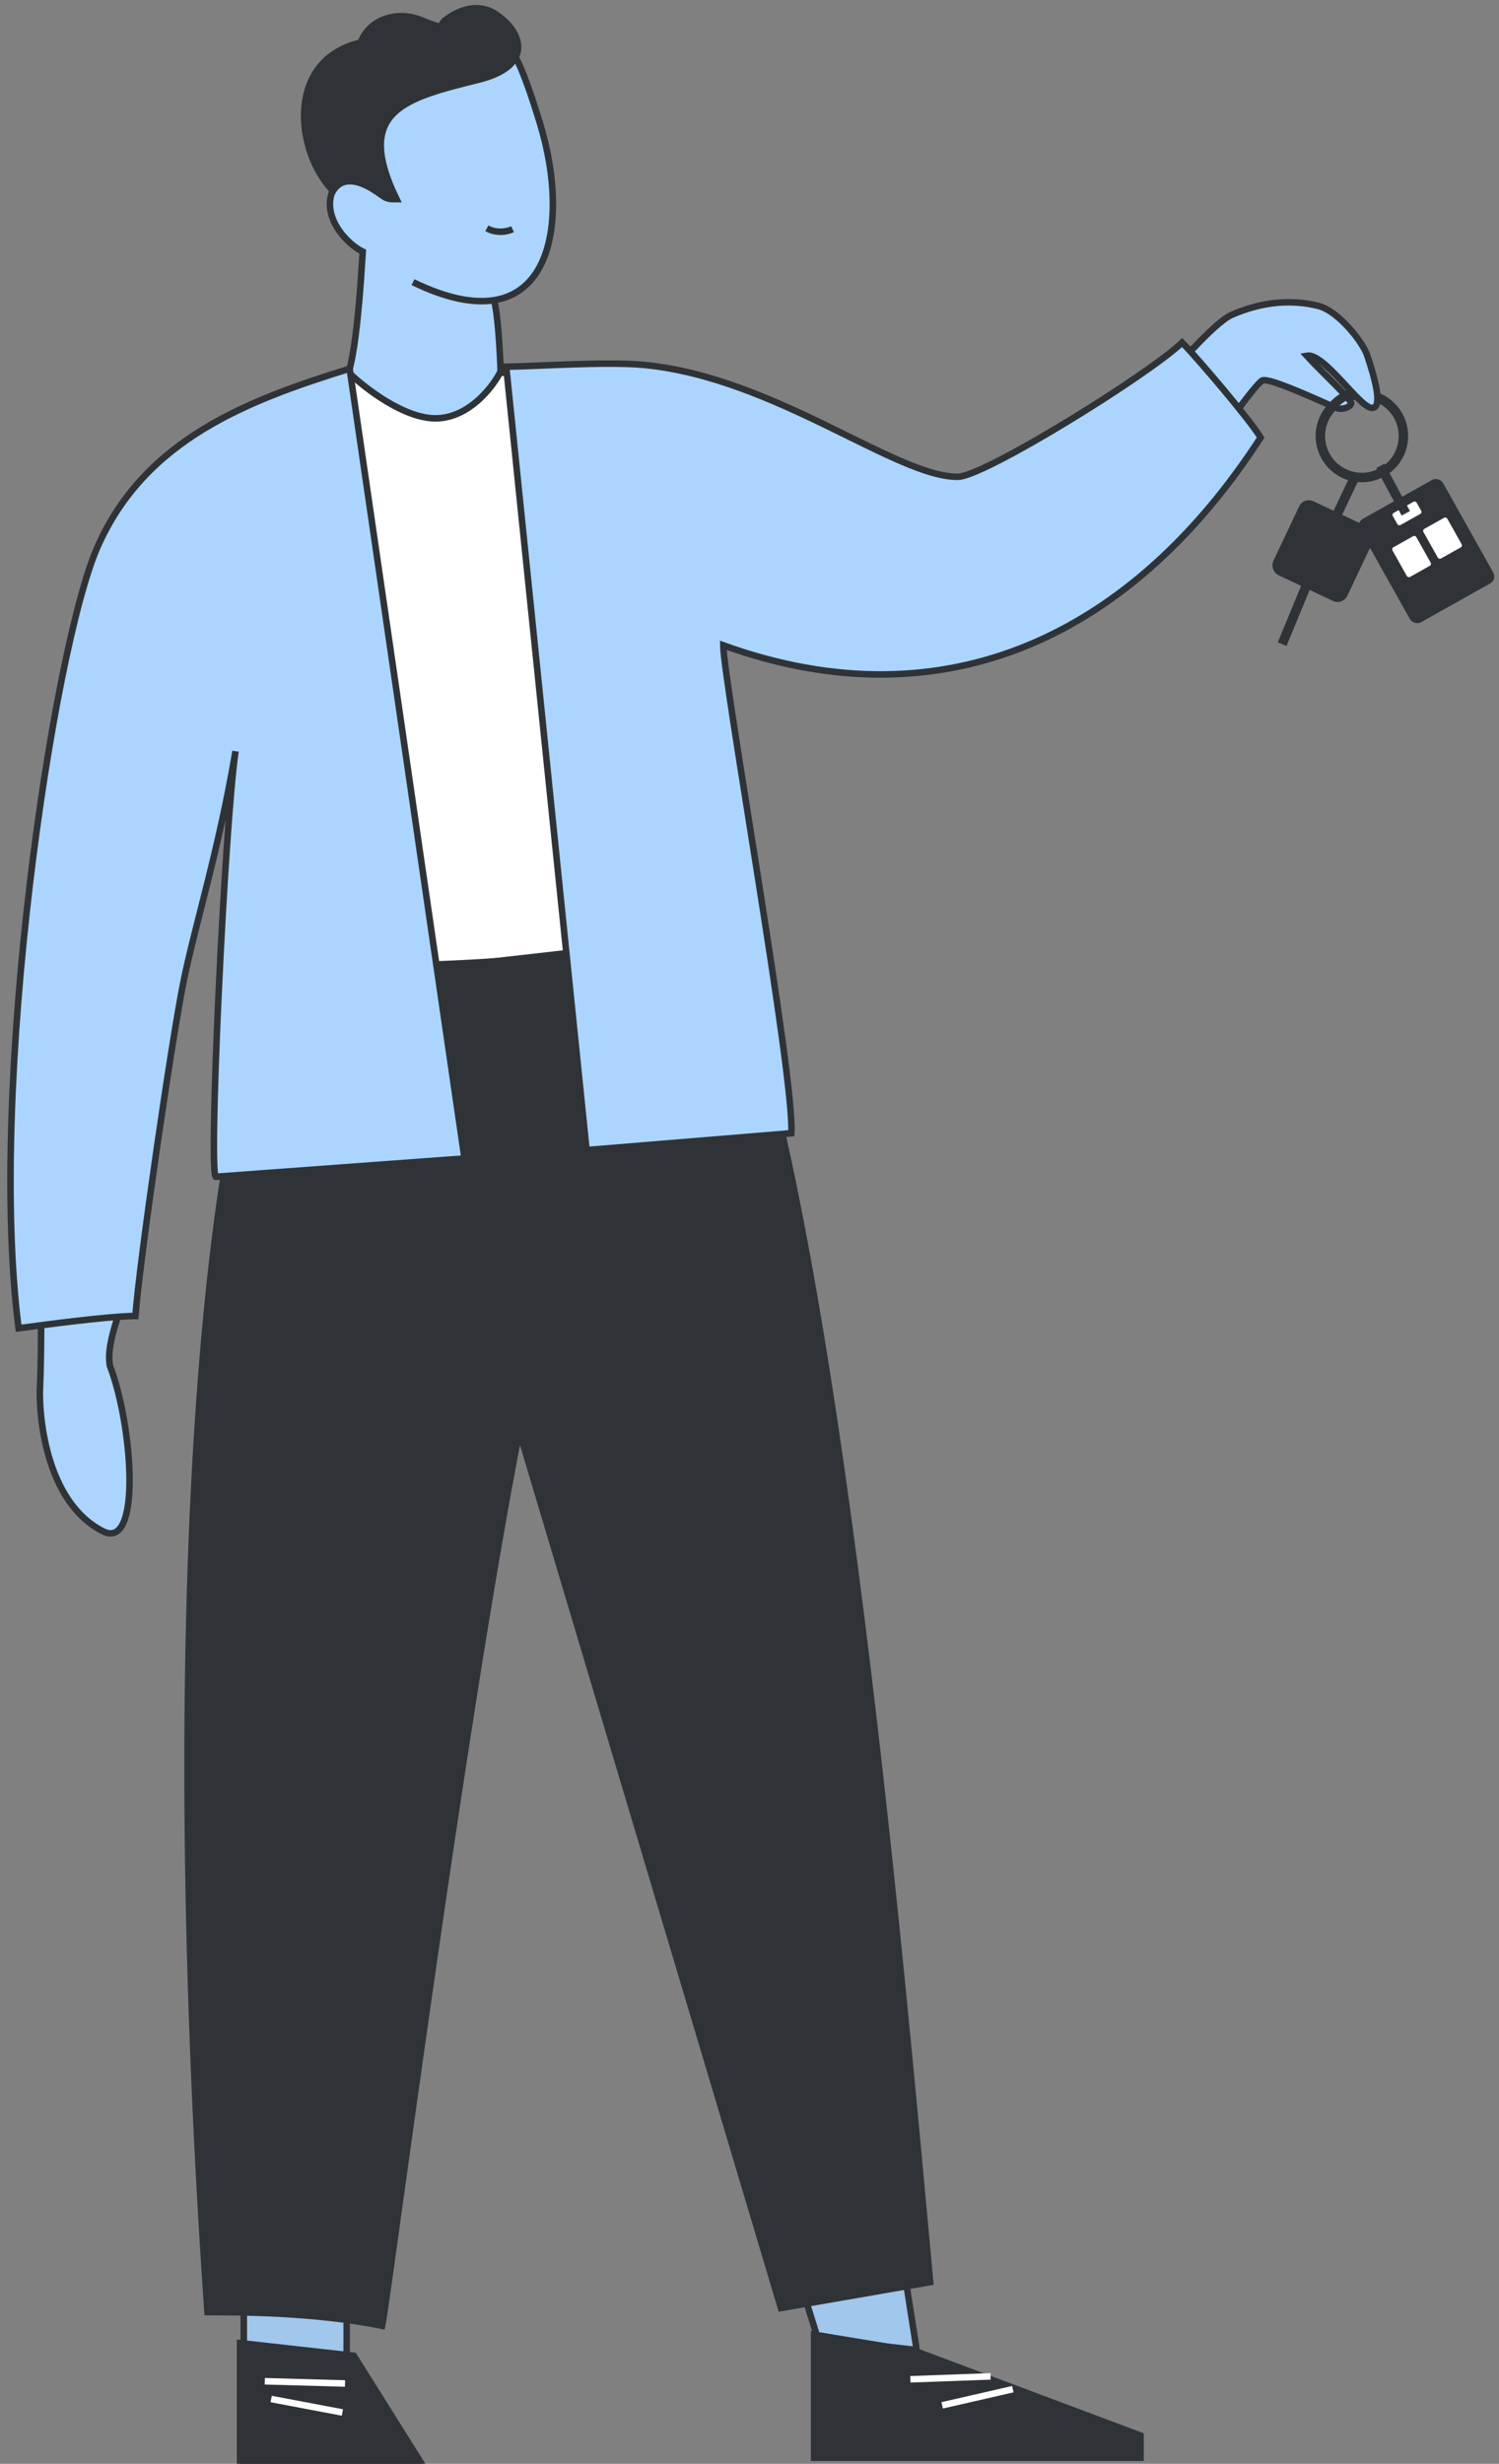 <svg xmlns="http://www.w3.org/2000/svg" width="230" height="378" viewBox="0 0 230 378" fill="none"><rect x="0" y="0" width="230" height="378" fill="#808080" stroke="none"/><circle cx="208.962" cy="66.888" r="6.372" stroke="#2F3337" stroke-width="1.453"></circle><path d="M207.724 73.502L205.087 79.077" stroke="#2F3337" stroke-width="1.453" stroke-linecap="round"></path><rect x="200.385" y="77.167" width="11.094" height="11.094" rx="0.907" transform="rotate(25.305 200.385 77.167)" fill="#2F3337" stroke="#2F3337" stroke-width="1.453"></rect><path d="M200.34 90.075L197.004 98.151" stroke="#2F3337" stroke-width="1.453" stroke-linecap="square"></path><rect x="208.038" y="80.195" width="14.644" height="18.207" rx="1.226" transform="rotate(-29.292 208.038 80.195)" fill="#2F3337"></rect><rect x="213.484" y="84.14" width="4.193" height="5.213" rx="0.351" transform="rotate(-29.292 213.484 84.14)" fill="white"></rect><rect x="213.533" y="78.862" width="4.193" height="2.134" rx="0.351" transform="rotate(-29.292 213.533 78.862)" fill="white"></rect><rect x="218.233" y="81.312" width="4.193" height="5.213" rx="0.351" transform="rotate(-29.292 218.233 81.312)" fill="white"></rect><path d="M212.131 72.119L215.352 78.113" stroke="#2F3337" stroke-width="1.453" stroke-linecap="square"></path><path d="M188.987 48.304C186.163 49.536 179.331 57.675 178.916 58.007L185.986 68.478C186.152 68.063 192.61 58.872 193.688 58.374C194.767 57.876 202.454 61.497 205.026 62.576C205.923 62.952 207.191 62.45 207.327 61.909C207.462 61.367 202.648 56.952 200.491 54.573C203.125 54.073 208.519 62.41 210.428 62.576C212.336 62.742 210.861 57.794 209.794 54.573C209.063 52.366 205.279 47.684 202.291 46.937C198.432 45.972 193.932 46.147 188.987 48.304Z" fill="#ABD5FE" stroke="#2F3337" stroke-linecap="square"></path><path d="M207.623 60.259C205.913 60.775 204.456 61.955 203.603 63.546" stroke="#2F3337" stroke-width="1.387"></path><path d="M140.65 360.537L138.721 348.229C134.651 348.585 126.872 349.117 122.842 350.339L125.508 358.855L140.65 360.537Z" fill="#A2C7ED"></path><path d="M53.191 362.606V353.898C47.81 353.632 41.765 353.291 37.404 352.942V360.537L53.191 362.606Z" fill="#A2C7ED"></path><path d="M140.65 360.537L138.721 348.229C134.651 348.585 126.872 349.117 122.842 350.339L125.508 358.855L140.65 360.537Z" stroke="#2F3337"></path><path d="M53.191 362.606V353.898C47.81 353.632 41.765 353.291 37.404 352.942V360.537L53.191 362.606Z" stroke="#2F3337"></path><path d="M64.911 378.364L54.291 361.422L36.84 359.476V378.364H64.911Z" fill="#2F3337" stroke="#2F3337"></path><path d="M52.441 365.662L41.13 365.347" stroke="white" stroke-linecap="square"></path><path d="M52.045 370.032L42.098 368.15" stroke="white" stroke-linecap="square"></path><path d="M55.658 38.61C54.948 50.328 54.004 58.294 52.201 59.779C57.617 65.046 70.421 70.588 76.939 70.561C77.151 65.102 76.863 49.93 75.805 46.056C85.454 44.515 86.6 31.201 82.832 18.867C81.744 15.305 79.936 9.713 78.559 7.895C77.182 6.076 58.802 11.748 50.244 14.515L57.73 29.453C57.055 28.289 51.394 25.834 50.685 30.483C50.118 34.201 53.529 37.575 55.658 38.61Z" fill="#ABD5FE"></path><path d="M75.805 46.056C76.863 49.93 77.151 65.102 76.939 70.561C70.421 70.588 57.617 65.046 52.201 59.779C54.004 58.294 54.948 50.328 55.658 38.61C53.529 37.575 50.118 34.201 50.685 30.483C51.394 25.834 57.055 28.289 57.73 29.453L50.244 14.515C58.802 11.748 77.182 6.076 78.559 7.895C79.936 9.713 81.744 15.305 82.832 18.867C87.841 35.265 84.166 53.397 63.366 43.288" stroke="#2F3337"></path><path d="M58.539 29.933C59.463 30.621 59.965 30.552 60.834 30.552C54.205 16.935 62.181 15.037 73.504 12.208C81.932 10.101 80.246 4.804 75.848 2.035C74.248 1.028 71.472 0.663 68.299 3.114C67.268 3.91 68.566 4.706 64.695 3.114C60.824 1.521 56.599 3.052 55.344 6.527C43.659 9.254 45.385 23.454 51.104 29.283C53.037 26.203 56.834 28.662 58.539 29.933Z" fill="#2F3337" stroke="#2F3337"></path><path d="M78.646 35.16C77.996 35.484 76.298 35.91 74.698 35.025" stroke="#2F3337"></path><path d="M6.133 212.92C6.293 209.722 6.432 200.375 6.133 195.945C11.229 193.98 21.203 191.048 20.323 195.045C19.444 199.043 16.116 205.55 16.863 209.534C20.323 218.547 21.797 237.98 15.791 234.926C6.832 230.37 5.948 216.619 6.133 212.92Z" fill="#ABD5FE" stroke="#2F3337"></path><path d="M108.034 96.921C108.034 102.401 110.243 135.884 109.588 143.675L43.483 151.161C42.138 152.576 38.751 114.904 36.545 108.956C33.878 124.041 29.076 138.506 27.24 147.093C25.403 155.681 20.883 188.309 20.113 196.839C15.949 196.839 6.824 197.949 2.818 198.44C-1.332 162.836 9.168 97.932 15.94 83.079C23.183 67.189 38.465 61.676 53.551 57.191C56.026 59.594 62.201 64.356 67.094 64.181C71.986 64.006 75.539 59.448 76.704 57.191C81.248 57.191 91.597 56.58 97.158 57.191C116.419 59.31 134.448 74.791 143.491 74.791C147.411 74.791 174.363 60.655 179.459 55.922C182.012 58.589 186.704 66.62 188.119 69.067C169.076 97.695 141.039 109.298 108.034 96.921Z" fill="white"></path><path d="M37.551 103.56C37.038 104.535 37.09 107.713 36.545 108.956M36.545 108.956C33.878 124.041 29.076 138.506 27.24 147.093C25.403 155.681 20.883 188.309 20.113 196.839C15.949 196.839 6.824 197.949 2.818 198.44C-1.332 162.836 9.168 97.932 15.94 83.079C23.183 67.189 38.465 61.676 53.551 57.191C56.026 59.594 62.201 64.356 67.094 64.181C71.986 64.006 75.539 59.448 76.704 57.191C81.248 57.191 91.597 56.58 97.158 57.191C116.419 59.31 134.448 74.791 143.491 74.791C147.411 74.791 174.363 60.655 179.459 55.922C182.012 58.589 186.704 66.62 188.119 69.067C169.076 97.695 141.039 109.298 108.034 96.921C108.034 102.401 110.243 135.884 109.588 143.675L43.483 151.161C42.138 152.576 38.751 114.904 36.545 108.956Z" stroke="#2F3337"></path><path d="M31.84 354.724C23.94 240.282 32.658 166.158 42.969 148.29C62.425 148.29 90.943 148.29 109.87 141.556C127.345 176.505 138.093 300.121 142.717 350.126L119.83 354.1L79.678 219.613C70.794 265.091 59.521 352.489 58.635 356.821C48.198 354.724 36.58 354.724 31.84 354.724Z" fill="#2F3337"></path><path d="M85.815 188.6C84.035 197.472 81.915 208.164 79.678 219.613M79.678 219.613C70.794 265.091 59.521 352.489 58.635 356.821C48.198 354.724 36.58 354.724 31.84 354.724C23.94 240.282 32.658 166.158 42.969 148.29C62.425 148.29 90.943 148.29 109.87 141.556C127.345 176.505 138.093 300.121 142.717 350.126L119.83 354.1L79.678 219.613Z" stroke="#2F3337"></path><path d="M124.917 377.07H174.997L174.996 373.664L140.597 360.766L124.917 358.183V377.07Z" fill="#2F3337" stroke="#2F3337"></path><path d="M151.49 364.604L140.182 365.015" stroke="white" stroke-linecap="square"></path><path d="M154.917 366.659L145.049 368.92" stroke="white" stroke-linecap="square"></path><path d="M110.975 99.006C111.046 104.692 121.995 165.77 121.417 173.862L89.997 176.444L77.672 56.261C82.386 56.202 93.117 55.432 98.894 55.994C118.907 57.941 137.604 73.268 146.987 73.15C151.054 73.098 176.157 57.534 181.384 52.557C184.067 55.291 191.929 64.608 193.428 67.129C174.044 97.081 145.382 111.417 110.975 99.006Z" fill="#ABD5FE"></path><path d="M2.853 203.784C-1.918 166.896 8.13 99.415 14.961 83.916C22.27 67.335 38.053 61.415 53.648 56.564L71.275 177.735L33.184 180.533C31.845 181.977 34.468 126.449 36.135 115.258C33.569 130.514 29.883 142.011 28.123 150.781C26.33 159.715 21.465 193.037 20.777 201.897C16.457 201.952 7.004 203.223 2.853 203.784Z" fill="#ABD5FE"></path><path d="M110.975 99.006C111.046 104.692 121.995 165.77 121.417 173.862L89.997 176.444L77.672 56.261C82.386 56.202 93.117 55.432 98.894 55.994C118.907 57.941 137.604 73.268 146.987 73.15C151.054 73.098 176.157 57.534 181.384 52.557C184.067 55.291 191.929 64.608 193.428 67.129C174.044 97.081 145.382 111.417 110.975 99.006Z" stroke="#2F3337"></path><path d="M2.853 203.784C-1.918 166.896 8.13 99.415 14.961 83.916C22.27 67.335 38.053 61.415 53.648 56.564L71.275 177.735L33.184 180.533C31.845 181.977 34.468 126.449 36.135 115.258C33.569 130.514 29.883 142.011 28.123 150.781C26.33 159.715 21.465 193.037 20.777 201.897C16.457 201.952 7.004 203.223 2.853 203.784Z" stroke="#2F3337"></path></svg>